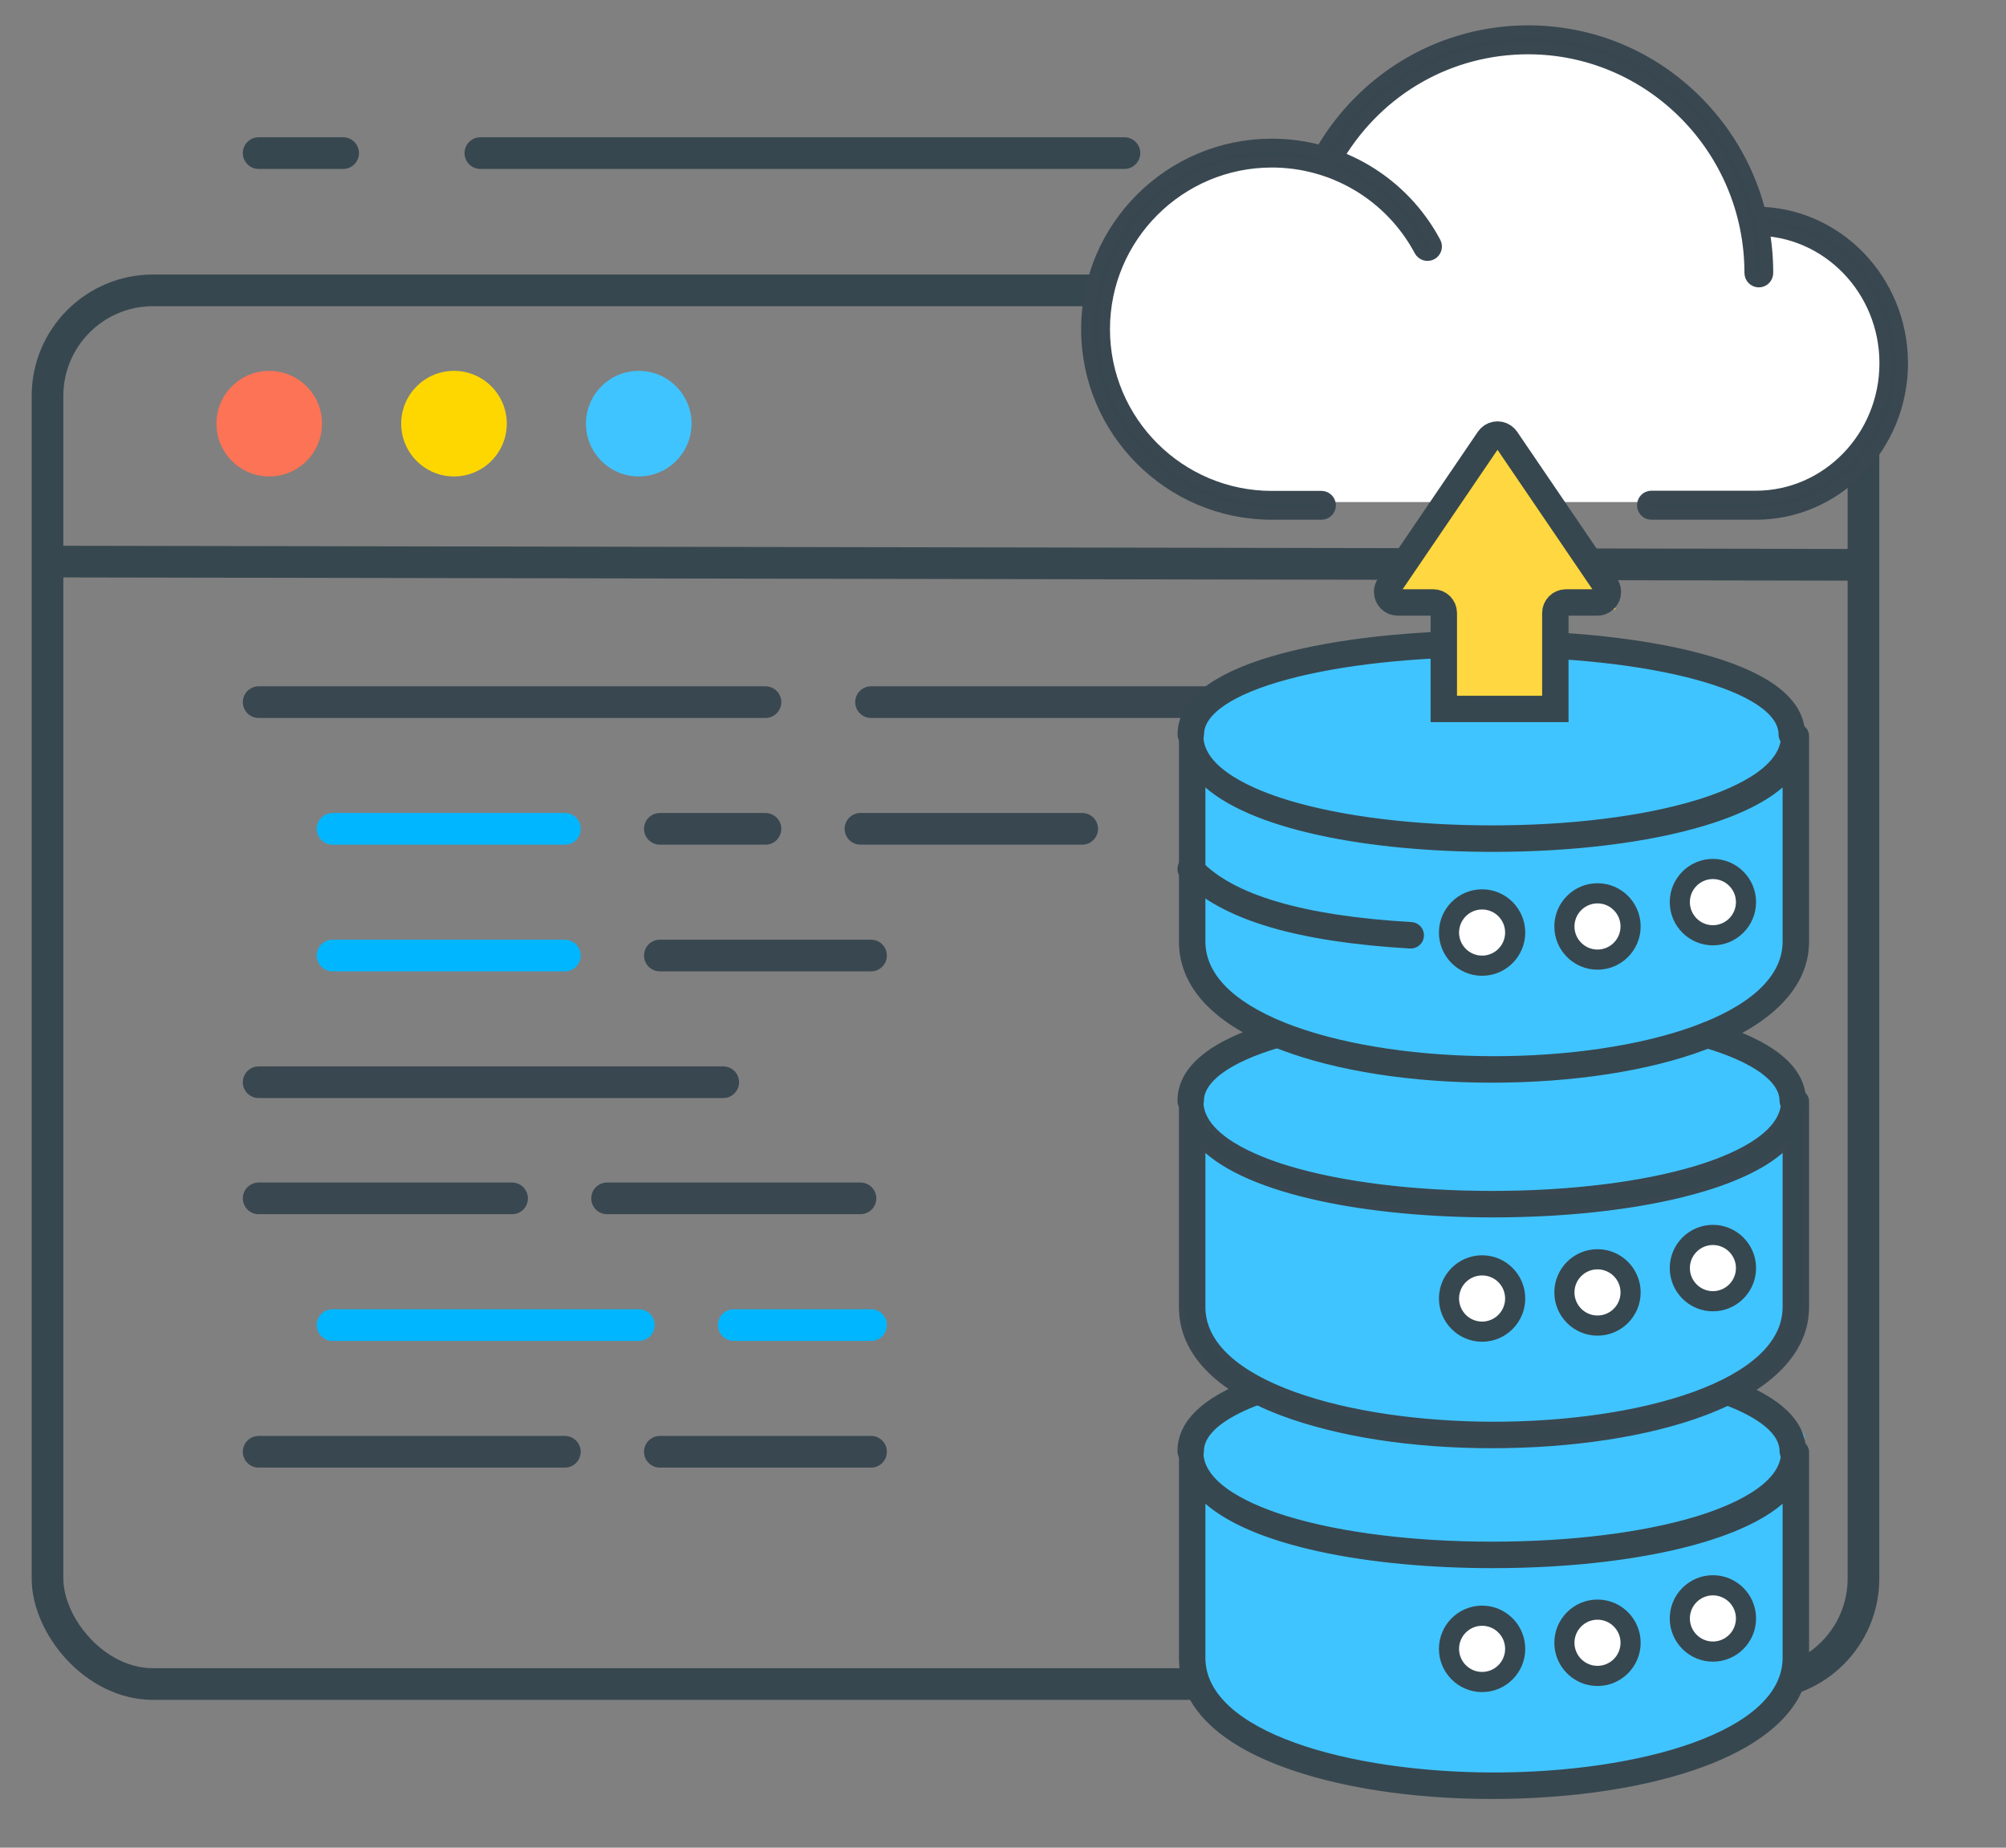 <?xml version="1.0" encoding="UTF-8"?> <svg xmlns="http://www.w3.org/2000/svg" xmlns:xlink="http://www.w3.org/1999/xlink" width="190px" height="175px" viewBox="0 0 190 175" version="1.1"><rect x="0" y="0" width="190" height="175" fill="#808080" stroke="none"/><title>Marketplaces</title><g id="Page-1" stroke="none" stroke-width="1" fill="none" fill-rule="evenodd"><g id="Hire-Java-developers" transform="translate(-941, -9645)"><g id="Marketplaces" transform="translate(941, 9645)"><g id="Ecommerce"><rect id="Rectangle" x="0" y="0" width="190" height="175"></rect><g id="Group-6" transform="translate(20.5, 35.125)"><circle id="Oval" fill="#FC7356" cx="5" cy="5" r="5"></circle><circle id="Oval" fill="#FFD700" cx="22.5" cy="5" r="5"></circle><circle id="Oval" fill="#40C4FF" cx="40" cy="5" r="5"></circle><line x1="115.938" y1="5.562" x2="142.188" y2="5.562" id="Line-3" stroke="#37474F" stroke-width="3" stroke-linecap="round"></line></g><rect id="Rectangle" stroke="#37474F" stroke-width="3" x="4.5" y="27.5" width="172" height="132" rx="10"></rect><line x1="5.188" y1="53.188" x2="176.187" y2="53.496" id="Line" stroke="#37474F" stroke-width="3" stroke-linecap="square"></line></g><g id="Group-44" transform="translate(24, 14)" stroke-linecap="round" stroke-width="3"><line x1="82.5" y1="0.5" x2="21.5" y2="0.5" id="Line-10" stroke="#37474F"></line><line x1="8.5" y1="0.5" x2="0.5" y2="0.5" id="Line-10" stroke="#37474F"></line><line x1="48.5" y1="52.5" x2="0.5" y2="52.5" id="Line-10" stroke="#394750"></line><line x1="29.5" y1="64.5" x2="7.5" y2="64.5" id="Line-10" stroke="#00B6FF"></line><line x1="29.5" y1="76.5" x2="7.5" y2="76.5" id="Line-10" stroke="#00B6FF"></line><line x1="44.5" y1="88.5" x2="0.5" y2="88.5" id="Line-10" stroke="#394750"></line><line x1="24.5" y1="99.5" x2="0.5" y2="99.5" id="Line-10" stroke="#394750"></line><line x1="57.5" y1="99.5" x2="33.5" y2="99.5" id="Line-10" stroke="#394750"></line><line x1="36.5" y1="111.5" x2="7.5" y2="111.5" id="Line-10" stroke="#00B6FF"></line><line x1="29.5" y1="123.5" x2="0.5" y2="123.5" id="Line-10" stroke="#394750"></line><line x1="58.5" y1="123.5" x2="38.5" y2="123.5" id="Line-10" stroke="#394750"></line><line x1="58.5" y1="111.5" x2="45.5" y2="111.5" id="Line-10" stroke="#00B6FF"></line><line x1="58.5" y1="76.5" x2="38.5" y2="76.5" id="Line-10" stroke="#394750"></line><line x1="48.5" y1="64.5" x2="38.5" y2="64.5" id="Line-10" stroke="#394750"></line><line x1="78.5" y1="64.5" x2="57.5" y2="64.5" id="Line-10" stroke="#394750"></line><line x1="138.5" y1="52.5" x2="58.5" y2="52.5" id="Line-10" stroke="#394750"></line></g><g id="Cloud-Opt" transform="translate(103, 3)"><g id="Group-45"><path d="M24.464,12.346 L31.91,19.324 C30.274,16.251 27.651,13.784 24.464,12.346" id="Fill-1" fill="#B8DAE8"></path><path d="M63.299,17.727 L63.299,22.654 C63.299,10.439 53.491,0.537 41.392,0.537 C33.489,0.537 26.564,4.761 22.711,11.094 L24.055,12.365 C27.426,13.9 30.201,16.532 31.932,19.812 L24.055,12.365 C21.966,11.414 19.648,10.883 17.206,10.883 C7.997,10.883 0.532,18.42 0.532,27.717 C0.532,37.015 7.997,44.551 17.206,44.551 L21.9,44.551 L53.22,44.551 L63.299,44.551 C70.636,44.551 76.584,38.547 76.584,31.139 C76.584,23.732 70.636,17.727 63.299,17.727" id="Fill-3" fill="#FFFFFF"></path><path d="M63.308,45.625 L53.403,45.625 C52.988,45.625 52.652,45.278 52.652,44.85 C52.652,44.423 52.988,44.076 53.403,44.076 L63.308,44.076 C70.093,44.076 75.612,38.39 75.612,31.401 C75.612,24.411 70.093,18.725 63.308,18.725 C62.893,18.725 62.556,18.379 62.556,17.951 C62.556,17.523 62.893,17.176 63.308,17.176 C70.922,17.176 77.116,23.557 77.116,31.401 C77.116,39.244 70.922,45.625 63.308,45.625" id="Fill-51" stroke="#394750" stroke-width="1.2" fill="#37474F"></path><path d="M22.162,45.625 L17.463,45.625 C7.834,45.625 0,37.799 0,28.18 C0,18.561 7.834,10.735 17.463,10.735 C23.93,10.735 29.839,14.28 32.884,19.987 C33.083,20.36 32.941,20.824 32.568,21.022 C32.194,21.221 31.73,21.08 31.532,20.707 C28.754,15.5 23.363,12.266 17.463,12.266 C8.679,12.266 1.532,19.405 1.532,28.18 C1.532,36.955 8.679,44.094 17.463,44.094 L22.162,44.094 C22.585,44.094 22.928,44.437 22.928,44.86 C22.928,45.282 22.585,45.625 22.162,45.625" id="Fill-53" stroke="#394750" stroke-width="1.2" fill="#37474F"></path><path d="M63.589,23.618 C63.167,23.618 62.826,23.272 62.826,22.847 C62.826,11.099 53.364,1.542 41.735,1.542 C34.346,1.542 27.623,5.344 23.751,11.712 C23.53,12.075 23.06,12.188 22.701,11.965 C22.342,11.743 22.229,11.268 22.45,10.905 C24.438,7.637 27.23,4.903 30.524,3 C33.922,1.037 37.799,0 41.735,0 C47.776,0 53.456,2.376 57.728,6.692 C61.999,11.007 64.352,16.744 64.352,22.847 C64.352,23.272 64.01,23.618 63.589,23.618" id="Fill-55" stroke="#394750" stroke-width="1.2" fill="#37474F"></path></g><g id="Group-99" transform="translate(7.127, 57.018)"><path d="M3.106,12.433 C2.868,21.326 2.957,28.324 3.106,30.611 C3.205,32.136 4.112,33.651 5.828,35.156 L11.967,38.151 L6.735,39.7 L3.106,43.336 L3.677,66.398 C7.362,70.532 8.973,72.599 8.513,72.599 C7.822,72.599 3.677,73.288 3.677,78.799 C3.677,82.474 3.677,88.904 3.677,98.09 C5.52,104.061 12.197,107.506 23.71,108.424 C35.223,109.343 45.125,108.195 53.414,104.98 C56.177,104.061 58.25,101.535 59.631,97.401 C60.262,95.512 60.653,88.445 60.804,76.2 C60.817,75.139 58.521,73.576 53.917,71.512 C58.552,68.954 60.87,67.052 60.872,65.808 C60.885,59.142 60.352,52.077 60.269,43.336 C60.252,41.66 53.951,39.972 53.917,36.974 C53.883,33.976 60.665,33.604 60.639,31.559 C60.584,27.219 60.478,20.23 60.322,10.593 C60.782,5.54 54.335,2.555 40.98,1.636 C27.625,0.718 17.033,1.407 9.204,3.703 C5.52,6 3.677,7.837 3.677,9.215 C3.677,11.282 3.343,3.541 3.106,12.433 Z" id="Path-10" fill="#40C4FF"></path><g id="Group-41" transform="translate(30.884, 55.491) scale(-1, 1) translate(-30.884, -55.491) translate(0.847, 0)"><path d="M8.809,90.423 C7.189,90.423 5.876,91.738 5.876,93.36 C5.876,94.982 7.189,96.297 8.809,96.297 C10.428,96.297 11.741,94.982 11.741,93.36 C11.741,91.738 10.428,90.423 8.809,90.423" id="Fill-3" fill="#FFFFFF"></path><path d="M8.809,57.155 C7.189,57.155 5.876,58.47 5.876,60.092 C5.876,61.714 7.189,63.029 8.809,63.029 C10.428,63.029 11.741,61.714 11.741,60.092 C11.741,58.47 10.428,57.155 8.809,57.155" id="Fill-5" fill="#FFFFFF"></path><path d="M8.809,22.535 C7.189,22.535 5.876,23.85 5.876,25.472 C5.876,27.094 7.189,28.409 8.809,28.409 C10.428,28.409 11.741,27.094 11.741,25.472 C11.741,23.85 10.428,22.535 8.809,22.535" id="Fill-7" fill="#FFFFFF"></path><path d="M19.164,92.728 C17.545,92.728 16.232,94.043 16.232,95.665 C16.232,97.288 17.545,98.603 19.164,98.603 C20.784,98.603 22.096,97.288 22.096,95.665 C22.096,94.043 20.784,92.728 19.164,92.728" id="Fill-3" fill="#FFFFFF"></path><path d="M19.164,59.46 C17.545,59.46 16.232,60.775 16.232,62.397 C16.232,64.02 17.545,65.335 19.164,65.335 C20.784,65.335 22.096,64.02 22.096,62.397 C22.096,60.775 20.784,59.46 19.164,59.46" id="Fill-5" fill="#FFFFFF"></path><path d="M19.164,24.84 C17.545,24.84 16.232,26.155 16.232,27.777 C16.232,29.399 17.545,30.714 19.164,30.714 C20.784,30.714 22.096,29.399 22.096,27.777 C22.096,26.155 20.784,24.84 19.164,24.84" id="Fill-7" fill="#FFFFFF"></path><path d="M30.67,93.304 C29.051,93.304 27.738,94.619 27.738,96.242 C27.738,97.864 29.051,99.179 30.67,99.179 C32.29,99.179 33.603,97.864 33.603,96.242 C33.603,94.619 32.29,93.304 30.67,93.304" id="Fill-3" fill="#FFFFFF"></path><path d="M30.67,60.036 C29.051,60.036 27.738,61.352 27.738,62.974 C27.738,64.596 29.051,65.911 30.67,65.911 C32.29,65.911 33.603,64.596 33.603,62.974 C33.603,61.352 32.29,60.036 30.67,60.036" id="Fill-5" fill="#FFFFFF"></path><path d="M30.67,25.416 C29.051,25.416 27.738,26.731 27.738,28.353 C27.738,29.976 29.051,31.291 30.67,31.291 C32.29,31.291 33.603,29.976 33.603,28.353 C33.603,26.731 32.29,25.416 30.67,25.416" id="Fill-7" fill="#FFFFFF"></path><path d="M57.178,29.147 C57.178,36.48 43.275,40.316 29.542,40.316 C15.809,40.316 1.906,36.48 1.906,29.147 L1.906,13.868 C3.304,15.292 5.761,16.71 9.66,17.89 C14.932,19.486 22.058,20.365 29.639,20.365 C41.184,20.365 52.731,18.327 57.178,13.876 L57.178,29.147 Z M58.226,8.719 C57.7,8.719 57.369,9.146 57.369,9.673 C57.369,13.057 52.193,15.129 49.109,16.062 C44.011,17.606 37.122,18.456 29.723,18.456 C22.325,18.456 15.43,17.606 10.332,16.062 C7.248,15.129 2.051,13.057 2.051,9.673 C2.051,9.146 1.576,8.719 1.05,8.719 C0.523,8.719 0,9.146 0,9.673 L0,29.147 C0,33.325 3.4,36.778 9.648,39.133 C14.938,41.127 22.134,42.225 29.736,42.225 C37.337,42.225 44.34,41.127 49.63,39.133 C55.878,36.778 59.084,33.325 59.084,29.147 L59.084,9.673 C59.084,9.146 58.753,8.719 58.226,8.719 L58.226,8.719 Z" id="Fill-11" stroke="#37474F" stroke-width="0.6" fill="#37474F"></path><path d="M56.356,5.001 C54.764,3.903 52.495,2.954 49.613,2.18 C44.373,0.774 37.336,1.24715947e-13 29.799,1.24715947e-13 C22.262,1.24715947e-13 15.225,0.774 9.985,2.18 C7.103,2.954 4.834,3.903 3.242,5.001 C1.346,6.31 0.384,7.839 0.384,9.546 C0.384,10.073 0.811,10.501 1.337,10.501 C1.863,10.501 2.29,10.073 2.29,9.546 C2.29,7.402 5.198,5.441 10.478,4.025 C15.562,2.66 22.424,1.909 29.799,1.909 C37.175,1.909 44.036,2.66 49.12,4.025 C54.4,5.441 57.308,7.402 57.308,9.546 C57.308,10.073 57.735,10.501 58.261,10.501 C58.787,10.501 59.214,10.073 59.214,9.546 C59.214,7.839 58.252,6.31 56.356,5.001" id="Fill-13" stroke="#37474F" stroke-width="0.6" fill="#37474F"></path><path d="M57.178,63.768 C57.178,71.1 43.275,74.936 29.542,74.936 C15.809,74.936 1.906,71.1 1.906,63.768 L1.906,48.488 C3.304,49.912 5.761,51.33 9.66,52.51 C14.932,54.106 22.058,54.985 29.639,54.985 C41.184,54.985 52.731,52.947 57.178,48.496 L57.178,63.768 Z M58.226,43.339 C57.7,43.339 57.369,43.766 57.369,44.294 C57.369,47.678 52.193,49.749 49.109,50.683 C44.011,52.226 37.122,53.076 29.723,53.076 C22.325,53.076 15.43,52.226 10.332,50.683 C7.248,49.749 2.051,47.678 2.051,44.294 C2.051,43.766 1.576,43.339 1.05,43.339 C0.523,43.339 0,43.766 0,44.294 L0,63.768 C0,67.945 3.4,71.398 9.648,73.754 C14.938,75.748 22.134,76.846 29.736,76.846 C37.337,76.846 44.34,75.748 49.63,73.754 C55.878,71.398 59.084,67.945 59.084,63.768 L59.084,44.294 C59.084,43.766 58.753,43.339 58.226,43.339 L58.226,43.339 Z" id="Fill-15" stroke="#394750" stroke-width="0.6" fill="#37474F"></path><path d="M50.546,37.098 C50.042,36.948 49.511,37.236 49.361,37.741 C49.211,38.247 49.499,38.778 50.003,38.928 C54.72,40.333 57.318,42.225 57.318,44.255 C57.318,44.782 57.745,45.21 58.271,45.21 C58.798,45.21 59.224,44.782 59.224,44.255 C59.224,41.221 56.304,38.813 50.546,37.098" id="Fill-17" stroke="#37474F" stroke-width="0.6" fill="#37474F"></path><path d="M9.008,37.086 C3.223,38.801 0.289,41.214 0.289,44.255 C0.289,44.782 0.716,45.21 1.242,45.21 C1.768,45.21 2.195,44.782 2.195,44.255 C2.195,42.219 4.807,40.323 9.549,38.917 C10.054,38.767 10.342,38.236 10.193,37.731 C10.043,37.225 9.513,36.936 9.008,37.086" id="Fill-19" stroke="#37474F" stroke-width="0.6" fill="#37474F"></path><path d="M57.178,96.988 C57.178,104.32 43.275,108.157 29.542,108.157 C15.809,108.157 1.906,104.32 1.906,96.988 L1.906,81.709 C3.304,83.132 5.761,84.55 9.66,85.73 C14.932,87.326 22.058,88.205 29.639,88.205 C41.184,88.205 52.731,86.167 57.178,81.717 L57.178,96.988 Z M58.226,76.559 C57.7,76.559 57.369,76.987 57.369,77.514 C57.369,80.898 52.193,82.969 49.109,83.903 C44.011,85.446 37.122,86.296 29.723,86.296 C22.325,86.296 15.43,85.446 10.332,83.903 C7.248,82.969 2.051,80.898 2.051,77.514 C2.051,76.987 1.576,76.559 1.05,76.559 C0.523,76.559 0,76.987 0,77.514 L0,96.988 C0,101.165 3.4,104.618 9.648,106.974 C14.938,108.968 22.134,110.066 29.736,110.066 C37.337,110.066 44.34,108.968 49.63,106.974 C55.878,104.618 59.084,101.165 59.084,96.988 L59.084,77.514 C59.084,76.987 58.753,76.559 58.226,76.559 L58.226,76.559 Z" id="Fill-21" stroke="#37474F" stroke-width="0.6" fill="#37474F"></path><path d="M52.515,70.936 C52.022,70.752 51.473,71.004 51.29,71.498 C51.106,71.992 51.357,72.542 51.851,72.726 C54.345,73.654 57.318,75.226 57.318,77.437 C57.318,77.965 57.745,78.392 58.271,78.392 C58.797,78.392 59.224,77.965 59.224,77.437 C59.224,74.781 56.967,72.594 52.515,70.936" id="Fill-23" stroke="#37474F" stroke-width="0.6" fill="#37474F"></path><path d="M6.968,70.947 C2.536,72.604 0.289,74.787 0.289,77.437 C0.289,77.965 0.716,78.392 1.242,78.392 C1.768,78.392 2.195,77.965 2.195,77.437 C2.195,75.232 5.153,73.663 7.634,72.736 C8.128,72.552 8.378,72.002 8.194,71.508 C8.01,71.014 7.461,70.763 6.968,70.947" id="Fill-25" stroke="#37474F" stroke-width="0.6" fill="#37474F"></path><path d="M8.809,27.61 C7.606,27.61 6.627,26.63 6.627,25.425 C6.627,24.219 7.606,23.239 8.809,23.239 C10.012,23.239 10.99,24.219 10.99,25.425 C10.99,26.63 10.012,27.61 8.809,27.61 M8.809,21.33 C6.555,21.33 4.721,23.167 4.721,25.425 C4.721,27.682 6.555,29.519 8.809,29.519 C11.063,29.519 12.896,27.682 12.896,25.425 C12.896,23.167 11.063,21.33 8.809,21.33" id="Fill-27" fill="#37474F"></path><path d="M8.809,62.27 C7.606,62.27 6.627,61.29 6.627,60.085 C6.627,58.88 7.606,57.9 8.809,57.9 C10.012,57.9 10.99,58.88 10.99,60.085 C10.99,61.29 10.012,62.27 8.809,62.27 M8.809,55.99 C6.555,55.99 4.721,57.827 4.721,60.085 C4.721,62.343 6.555,64.18 8.809,64.18 C11.063,64.18 12.896,62.343 12.896,60.085 C12.896,57.827 11.063,55.99 8.809,55.99" id="Fill-29" fill="#37474F"></path><path d="M8.809,95.453 C7.606,95.453 6.627,94.472 6.627,93.267 C6.627,92.062 7.606,91.082 8.809,91.082 C10.012,91.082 10.99,92.062 10.99,93.267 C10.99,94.472 10.012,95.453 8.809,95.453 M8.809,89.173 C6.555,89.173 4.721,91.01 4.721,93.267 C4.721,95.525 6.555,97.362 8.809,97.362 C11.063,97.362 12.896,95.525 12.896,93.267 C12.896,91.01 11.063,89.173 8.809,89.173" id="Fill-31" fill="#37474F"></path><path d="M19.739,29.915 C18.537,29.915 17.558,28.935 17.558,27.73 C17.558,26.525 18.537,25.544 19.739,25.544 C20.942,25.544 21.921,26.525 21.921,27.73 C21.921,28.935 20.942,29.915 19.739,29.915 M19.739,23.635 C17.486,23.635 15.652,25.472 15.652,27.73 C15.652,29.987 17.486,31.824 19.739,31.824 C21.993,31.824 23.827,29.987 23.827,27.73 C23.827,25.472 21.993,23.635 19.739,23.635" id="Fill-27" fill="#37474F"></path><path d="M19.739,64.576 C18.537,64.576 17.558,63.595 17.558,62.39 C17.558,61.185 18.537,60.205 19.739,60.205 C20.942,60.205 21.921,61.185 21.921,62.39 C21.921,63.595 20.942,64.576 19.739,64.576 M19.739,58.296 C17.486,58.296 15.652,60.132 15.652,62.39 C15.652,64.648 17.486,66.485 19.739,66.485 C21.993,66.485 23.827,64.648 23.827,62.39 C23.827,60.132 21.993,58.296 19.739,58.296" id="Fill-29" fill="#37474F"></path><path d="M19.739,97.758 C18.537,97.758 17.558,96.778 17.558,95.573 C17.558,94.367 18.537,93.387 19.739,93.387 C20.942,93.387 21.921,94.367 21.921,95.573 C21.921,96.778 20.942,97.758 19.739,97.758 M19.739,91.478 C17.486,91.478 15.652,93.315 15.652,95.573 C15.652,97.83 17.486,99.667 19.739,99.667 C21.993,99.667 23.827,97.83 23.827,95.573 C23.827,93.315 21.993,91.478 19.739,91.478" id="Fill-31" fill="#37474F"></path><path d="M30.67,30.491 C29.467,30.491 28.489,29.511 28.489,28.306 C28.489,27.101 29.467,26.121 30.67,26.121 C31.873,26.121 32.852,27.101 32.852,28.306 C32.852,29.511 31.873,30.491 30.67,30.491 M30.67,24.211 C28.416,24.211 26.583,26.048 26.583,28.306 C26.583,30.564 28.416,32.401 30.67,32.401 C32.924,32.401 34.758,30.564 34.758,28.306 C34.758,26.048 32.924,24.211 30.67,24.211" id="Fill-27" fill="#37474F"></path><path d="M30.67,65.152 C29.467,65.152 28.489,64.171 28.489,62.966 C28.489,61.762 29.467,60.781 30.67,60.781 C31.873,60.781 32.852,61.762 32.852,62.966 C32.852,64.171 31.873,65.152 30.67,65.152 M30.67,58.872 C28.416,58.872 26.583,60.709 26.583,62.966 C26.583,65.224 28.416,67.061 30.67,67.061 C32.924,67.061 34.758,65.224 34.758,62.966 C34.758,60.709 32.924,58.872 30.67,58.872" id="Fill-29" fill="#37474F"></path><path d="M30.67,98.334 C29.467,98.334 28.489,97.354 28.489,96.149 C28.489,94.944 29.467,93.963 30.67,93.963 C31.873,93.963 32.852,94.944 32.852,96.149 C32.852,97.354 31.873,98.334 30.67,98.334 M30.67,92.054 C28.416,92.054 26.583,93.891 26.583,96.149 C26.583,98.407 28.416,100.243 30.67,100.243 C32.924,100.243 34.758,98.407 34.758,96.149 C34.758,93.891 32.924,92.054 30.67,92.054" id="Fill-31" fill="#37474F"></path><path d="M57.57,21.638 C54.468,25.01 47.672,27.02 37.373,27.612 C36.848,27.642 36.446,28.093 36.476,28.619 C36.505,29.127 36.925,29.519 37.427,29.519 C37.445,29.519 37.464,29.519 37.482,29.518 C42.691,29.218 47.102,28.55 50.591,27.531 C54.356,26.431 57.176,24.884 58.972,22.931 C59.329,22.544 59.304,21.94 58.917,21.583 C58.53,21.225 57.927,21.25 57.57,21.638" id="Fill-33" stroke="#37474F" stroke-width="0.6" fill="#37474F"></path></g></g><g id="Group-104" transform="translate(39.2, 50.4) scale(1, -1) translate(-39.2, -50.4) translate(27.491, 36.655)"><polygon id="Path-29" fill="#FFD740" transform="translate(11.457, 12.941) rotate(-180) translate(-11.457, -12.941) " points="6.344 25.882 6.486 16.442 0.368 16.442 11.457 -7.92451598e-14 22.546 15.678 21.399 16.442 16.81 16.442 16.81 24.855 10.167 25.882"></polygon><path d="M6.26,24.439 L6.26,17.681 C6.26,17.128 5.813,16.681 5.26,16.681 L1.89,16.681 C1.337,16.681 0.89,16.233 0.89,15.681 C0.89,15.48 0.95,15.284 1.063,15.118 L10.52,1.216 C10.831,0.759 11.453,0.64 11.909,0.951 C12.013,1.022 12.103,1.112 12.174,1.216 L21.631,15.118 C21.941,15.575 21.823,16.197 21.366,16.507 C21.2,16.62 21.004,16.681 20.804,16.681 L17.824,16.681 C17.272,16.681 16.824,17.128 16.824,17.681 L16.824,26.767 L16.824,26.767 L6.26,26.767 L6.26,24.439 Z" id="Path-23" stroke="#37474F" stroke-width="2.5" stroke-linecap="round" transform="translate(11.347, 13.383) scale(1, -1) translate(-11.347, -13.383) "></path></g></g></g></g></g></svg> 